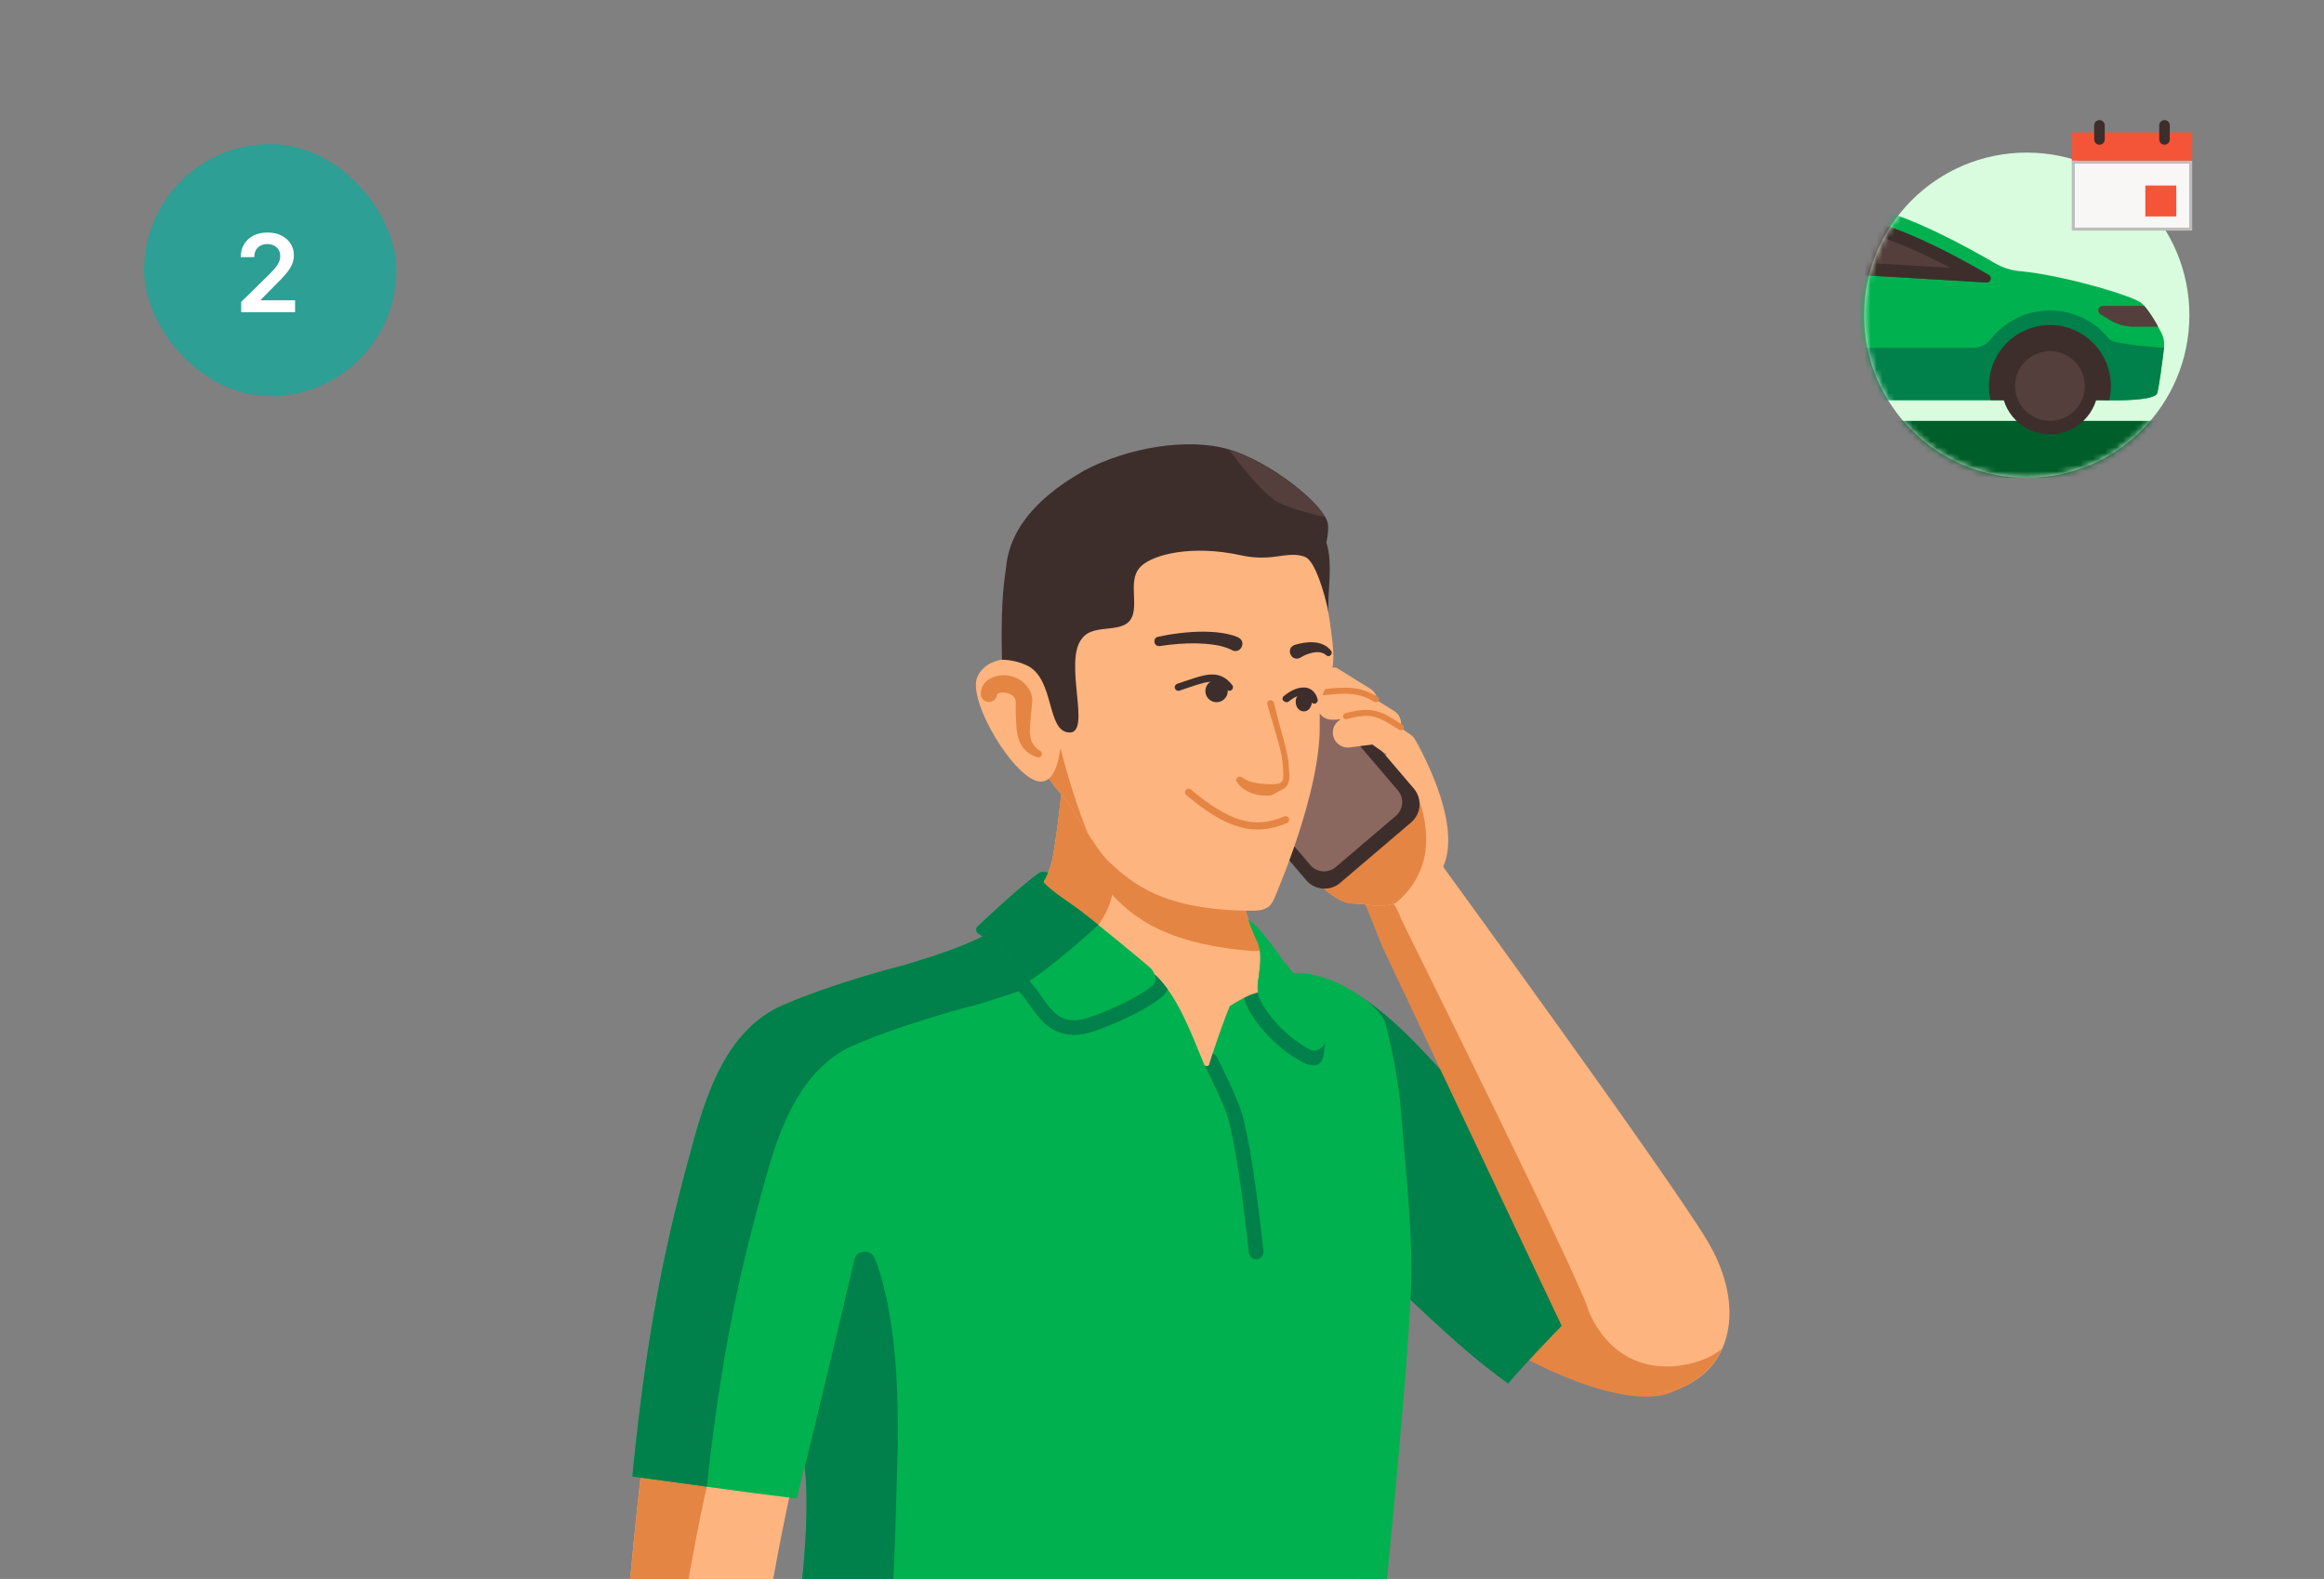 <svg width="387" height="263" viewBox="0 0 387 263" fill="none" xmlns="http://www.w3.org/2000/svg">
<rect x="0" y="0" width="387" height="263" fill="#808080" stroke="none"/>
<g clip-path="url(#clip0_3568_70222)">
<path d="M278.223 231.965C270.569 234.928 254.556 227.465 246.223 221.465C243.723 214.298 242.723 201.765 258.723 208.965C278.723 217.965 293.723 225.965 278.223 231.965Z" fill="#E48544"/>
<path d="M225.651 208.003C220.17 202.927 215.34 196.968 209.859 191.891C206.265 188.499 186.509 173.348 186.509 173.348L197.455 167.317C211.63 161.819 216.076 161.069 222.028 163.578C229.551 166.723 235.592 173.49 240.959 179.38C250.081 189.786 262.189 198.248 272.631 207.323C266.741 214.397 257.075 223.48 251.135 230.452C241.654 223.634 234.406 215.677 225.651 208.003Z" fill="#00804A"/>
<path d="M140.496 168.101C144.143 163.299 151.138 162.793 156.517 161.22C160.674 159.988 164.286 156.79 167.423 153.935C170.533 151.125 174.111 147.71 175.167 143.503C176.436 137.226 177.543 123.87 177.543 123.87L209.677 127.954C209.677 127.954 206.898 147.552 207.04 149.799C207.719 154.846 213.153 166.691 221.437 170.739C228.797 174.338 233.007 177.114 233.011 186.06C232.942 192.74 233.376 199.755 233.516 206.433C233.742 220.25 231.693 234.143 229.431 247.742C227.634 257.005 224.667 266.173 222.297 275.294C219.171 286.329 219.588 297.996 218.515 309.317C217.447 319.588 214.232 329.582 211.752 339.567C209.312 350.952 207.079 362.552 206.138 374.148C176.888 370.398 146.173 366.49 116.918 362.809C117.088 357.179 117.351 344.356 123.803 326.365C125.583 321.4 133.952 303.115 135.099 298.735C138.845 284.438 142.055 270.418 139.428 248.667C138.733 242.899 136.19 237.106 135.791 231.273C135.014 220.628 135.444 174.755 140.499 168.105L140.496 168.101Z" fill="#FDB47E"/>
<path d="M176.425 134.959C177.087 129.364 177.543 123.87 177.543 123.87L209.676 127.954C209.676 127.954 206.898 147.552 207.039 149.799C207.317 151.845 208.368 155.003 210.078 158.306C209.577 158.41 208.961 158.443 208.19 158.378C192.723 157.052 187.865 151.949 184.173 147.963C181.81 145.41 178.682 137.864 176.425 134.959Z" fill="#E48544"/>
<path d="M185.114 149.474C184.157 153.288 181.135 156.441 178.262 159.092L163.614 157.23C164.956 156.17 166.225 155.026 167.423 153.935C170.533 151.125 174.111 147.71 175.167 143.503C176.436 137.226 177.543 123.87 177.543 123.87L209.676 127.954C209.676 127.954 209.404 129.872 209.035 132.579L187.491 129.841C187.491 129.841 186.384 143.197 185.114 149.474Z" fill="#E48544"/>
<path d="M115.973 334.878C117.354 326.301 121.601 313.615 125.23 306.246C129.29 297.997 130.121 288.393 131.491 279.33C133.318 267.247 135.316 251.264 133.761 242.641C130.189 222.863 136.075 184.532 137.112 178.279C138.15 172.333 139.13 165.174 145.281 162.369C150.592 160.619 160.075 158.328 166.093 154.665C176.755 158.24 192.276 162.302 192.276 162.302C196.097 165.721 198.589 172.653 200.52 177.314C200.586 177.475 200.736 177.584 200.911 177.598C201.134 177.618 201.337 177.476 201.397 177.262C202.134 174.63 203.825 169.909 204.777 167.584C204.777 167.584 208.107 165.409 209.704 165.333C210.951 165.274 214.221 162.302 214.221 162.302C220.221 160.965 228.721 166.499 230.534 169.965C230.791 170.457 232.767 178.631 233.232 184.406C233.913 192.926 234.873 201.714 235.042 210.263C235.288 218.629 231.783 255.116 230.534 267.141C229.415 277.881 216.987 349.892 215.144 359.777C181.978 355.554 148.144 351.258 114.972 347.046C115.127 343.085 115.343 338.799 115.972 334.882L115.973 334.878Z" fill="#00B14F"/>
<path d="M125.228 306.246C129.288 297.996 130.119 288.393 131.488 279.33C133.207 267.972 135.076 253.174 133.999 244.276C136.617 233.652 140.408 217.612 142.228 209.875C142.631 208.157 145.011 207.971 145.669 209.606C147.666 214.583 150.091 224.826 149.396 244.628C149.091 253.387 148.956 269.235 147.125 281.317C145.756 290.38 134.267 333.05 135.453 349.644C130.228 348.98 120.168 347.702 114.971 347.041C115.125 343.08 115.342 338.795 115.971 334.878C117.352 326.3 121.599 313.614 125.228 306.246Z" fill="#00804A"/>
<path d="M207.917 153.263C208.259 154.279 208.811 155.687 209.352 156.819C210.101 158.383 209.941 160.262 209.6 162.78C209.345 164.208 209.285 165.485 209.973 166.82C211.689 170.042 214.962 173.191 218.259 174.882C219.223 175.341 220.552 174.443 220.696 173.44C220.814 172.511 220.575 171.258 220.262 170.102C220.01 169.179 219.704 168.324 219.49 167.747C219.008 166.54 218.124 165.258 217.202 164.345C215.866 162.751 214.392 160.951 213.129 159.297C213.129 159.297 210.278 155.086 208.421 153.586L207.917 153.263Z" fill="#00B14F"/>
<path d="M218.335 177.416C217.94 177.365 217.564 177.256 217.208 177.084L217.177 177.068L217.146 177.051C213.34 175.098 209.766 171.615 207.821 167.962L207.814 167.949L207.808 167.936C207.505 167.348 207.307 166.773 207.178 166.206C208.081 165.755 209.047 165.356 209.716 165.322C210.963 165.263 214.704 165.049 214.704 165.049C216.001 166.371 220.705 173.433 220.705 173.433C220.386 175.649 220.574 177.692 218.344 177.409L218.335 177.416Z" fill="#00804A"/>
<path d="M207.917 153.263C208.259 154.279 208.811 155.687 209.352 156.819C210.102 158.383 209.941 160.262 209.6 162.78C209.345 164.208 209.285 165.485 209.973 166.82C211.689 170.042 214.962 173.191 218.259 174.882C218.383 174.943 218.514 174.976 218.648 174.993C219.548 175.108 220.572 174.315 220.7 173.44C220.818 172.511 220.579 171.258 220.266 170.102C220.014 169.18 219.709 168.324 219.495 167.747C219.012 166.541 218.128 165.259 217.206 164.346C215.87 162.752 214.396 160.952 213.133 159.298C213.133 159.298 210.283 155.086 208.426 153.586L207.921 153.263" fill="#00B14F"/>
<path d="M109.212 226.48C110.546 216.378 116.18 183.506 123.439 174.76C127.97 169.303 133.193 167.206 150.318 162.751C150.318 162.751 145.702 190.992 143.048 202.74C137.454 223.955 131.444 246.126 127.942 267.836C127.355 271.997 126.875 278.038 127.123 282.218C127.257 286.043 126.557 291.293 125.997 295.079C124.359 306.164 115.655 332.573 112.182 350.926L97.817 349.1C98.463 333.978 100.26 318.326 101.726 303.271C103.613 277.835 105.474 251.759 109.213 226.476L109.212 226.48Z" fill="#FDB47E"/>
<path d="M107.967 235.472L117.699 247.629C117.699 247.629 114.65 260.476 111.635 282.42C109.443 298.376 105.858 318.61 102.795 341.095C102.342 344.431 101.122 346.537 97.821 349.101C98.467 333.979 100.264 318.326 101.73 303.272C103.395 280.84 105.041 257.913 107.967 235.468V235.472Z" fill="#E48544"/>
<path d="M151.482 169.448C150.726 172.134 143.501 206.056 132.685 249.599C123.582 248.512 114.392 247.135 105.304 245.931C108.056 217.85 111.851 203.232 115.664 189.411C117.943 181.292 121.246 172.191 129.137 167.999C131.522 166.8 139.505 163.592 150.572 160.748C150.572 160.748 152.964 164.178 151.482 169.448Z" fill="#00B14F"/>
<path d="M115.664 189.411C117.943 181.292 121.246 172.191 129.137 167.999C131.521 166.8 139.504 163.592 150.572 160.748C155.645 159.226 161.762 157.299 166.089 154.668C176.752 158.244 183.507 163.173 177.974 161.317C173.646 163.951 167.529 165.874 162.457 167.396C151.392 170.245 143.405 173.453 141.021 174.648C133.135 178.84 129.828 187.941 127.548 196.059C123.965 209.043 120.399 222.735 117.698 247.633C113.556 247.061 109.42 246.478 105.303 245.935C108.056 217.855 111.851 203.236 115.663 189.415L115.664 189.411Z" fill="#00804A"/>
<path d="M162.821 154.273C162.438 154.635 162.498 155.258 162.943 155.541C163.532 155.911 164.246 156.359 164.498 156.506C167.268 158.126 170.288 162.227 172.196 164.325C174.588 167.206 175.712 170.722 180.223 169.777C182.169 169.384 188.738 166.715 191.84 164.228C192.868 163.403 192.38 162.109 191.591 161.246C191.296 160.925 182.201 153.409 179.855 151.654C177.923 150.194 175.518 148.78 173.831 147.035C173.766 146.969 173.746 146.901 173.815 146.745C174.056 146.337 174.352 145.747 174.532 145.331L173.855 145.236C173.54 145.192 173.227 145.267 172.966 145.448C170.173 147.407 164.793 152.411 162.817 154.273L162.821 154.273Z" fill="#00B14F"/>
<path d="M177.86 172.316C174.638 171.907 172.937 169.499 171.57 167.565C171.16 166.984 170.774 166.438 170.35 165.925C169.872 165.396 169.348 164.771 168.787 164.113C167.193 162.224 165.011 159.636 163.265 158.614C163.029 158.473 162.489 158.138 161.645 157.608C161.436 157.475 161.246 157.323 161.075 157.154C161.963 156.783 162.829 156.396 163.66 155.989C164.026 156.216 164.349 156.417 164.502 156.506C167.271 158.126 170.291 162.228 172.199 164.325C174.178 166.711 175.289 169.527 178.172 169.894C178.774 169.97 179.451 169.941 180.227 169.777C182.172 169.385 188.741 166.715 191.843 164.228C192.502 163.697 192.536 162.979 192.269 162.301C193.05 162.999 193.774 163.854 194.455 164.798C194.202 165.304 193.836 165.758 193.37 166.134C190.016 168.822 183.056 171.7 180.706 172.173C179.711 172.383 178.748 172.433 177.86 172.32V172.316Z" fill="#00804A"/>
<path d="M209.317 209.751C209.221 209.763 209.123 209.759 209.03 209.747C208.481 209.678 208.032 209.239 207.969 208.665C207.566 204.924 206.134 192.267 204.548 186.411C203.908 184.052 201.187 178.601 200.597 177.431C200.676 177.519 200.783 177.577 200.909 177.589C201.132 177.609 201.335 177.467 201.395 177.253C201.539 176.734 201.722 176.129 201.932 175.483C202.235 175.579 202.505 175.785 202.659 176.092C202.8 176.369 206.128 182.89 206.907 185.771C208.541 191.798 209.994 204.617 210.399 208.403C210.47 209.073 209.987 209.676 209.313 209.747L209.317 209.751Z" fill="#00804A"/>
<path d="M173.835 147.035C175.522 148.78 177.927 150.194 179.859 151.654C180.489 152.124 181.6 153.008 182.895 154.055C182.895 154.055 175.442 160.905 171.379 163.392C169.489 161.182 166.901 157.911 164.502 156.51C164.25 156.359 163.535 155.915 162.946 155.545C162.501 155.267 162.438 154.639 162.824 154.278C164.801 152.416 170.181 147.412 172.974 145.453C173.231 145.272 173.548 145.197 173.862 145.241L174.54 145.336C174.36 145.752 174.063 146.342 173.822 146.751C173.753 146.906 173.773 146.974 173.839 147.04L173.835 147.035Z" fill="#00804A"/>
<path d="M239.058 142.65C239.058 142.65 276.997 194.677 284.124 206.369C291.289 218.099 287.75 228.366 279.78 231.118C274.082 233.1 265.583 232.71 261.25 223.089L227.288 150.16L239.058 142.65Z" fill="#FDB47E"/>
<path d="M264.633 218.61C269.004 228.267 277.464 228.621 283.162 226.639C284.466 226.193 285.689 225.525 286.719 224.673C286.081 226.191 285.1 227.53 283.888 228.649C282.676 229.769 281.27 230.63 279.668 231.158C273.934 233.178 265.472 232.75 261.139 223.129L230.179 157.676L225.933 147.039C226.475 147.702 228.884 149.407 231.303 150.023C232.362 150.297 233.053 152.421 233.491 153.425C234.125 154.761 263.778 214.424 264.633 218.61Z" fill="#E48544"/>
<path d="M225.253 150.493C229.502 150.493 230.983 152.742 239.058 146.367C244.332 140.381 238.355 128.044 235.742 123.34L222.6 129.71L214.848 140.944C216.406 144.344 221.853 150.493 225.253 150.493Z" fill="#FDB47E"/>
<path fill-rule="evenodd" clip-rule="evenodd" d="M227.713 150.698C226.959 150.598 226.17 150.493 225.252 150.493C222.54 150.493 218.524 146.578 216.22 143.269L220.222 134.465C224.722 131.631 234.222 127.365 236.222 132.965C238.624 139.691 237.795 145.955 232.404 150.427C230.511 151.07 229.178 150.893 227.713 150.698Z" fill="#E48544"/>
<path d="M213.825 105.988C212.393 104.306 209.868 104.105 208.187 105.538L196.358 115.618C194.677 117.051 194.475 119.576 195.908 121.257L217.518 146.615C218.951 148.297 221.475 148.498 223.157 147.065L234.985 136.985C236.667 135.552 236.868 133.027 235.435 131.346L213.825 105.988Z" fill="#3D2E2C"/>
<path d="M214.284 109.955C213.209 108.694 211.315 108.543 210.054 109.618L200.04 118.152C198.779 119.226 198.628 121.12 199.702 122.381L218.2 144.087C219.275 145.348 221.168 145.499 222.429 144.425L232.444 135.891C233.705 134.816 233.856 132.922 232.781 131.661L214.284 109.955Z" fill="#8A6860"/>
<path fill-rule="evenodd" clip-rule="evenodd" d="M229.809 118.809L224.132 119.532C222.763 119.706 221.794 120.958 221.968 122.328C222.142 123.697 223.394 124.666 224.764 124.492L228.525 124.013L232.023 126.462C233.154 127.254 234.713 126.979 235.505 125.848C236.297 124.717 236.022 123.158 234.891 122.366L229.809 118.809Z" fill="#FDB47E"/>
<path fill-rule="evenodd" clip-rule="evenodd" d="M226.448 114.879H221.788C220.408 114.879 219.288 115.998 219.288 117.379C219.288 118.76 220.408 119.879 221.788 119.879H225.022L229.5 122.659C230.672 123.388 232.214 123.027 232.942 121.854C233.671 120.681 233.31 119.14 232.137 118.412L226.448 114.879Z" fill="#FDB47E"/>
<path fill-rule="evenodd" clip-rule="evenodd" d="M222.502 111.189H217.843C216.462 111.189 215.343 112.309 215.343 113.689C215.343 115.07 216.462 116.189 217.843 116.189H221.076L225.554 118.97C226.727 119.698 228.268 119.338 228.996 118.165C229.725 116.992 229.364 115.45 228.191 114.722L222.502 111.189Z" fill="#FDB47E"/>
<path fill-rule="evenodd" clip-rule="evenodd" d="M232.788 121.425C232.857 121.47 232.928 121.515 233 121.56C233.234 121.708 233.542 121.639 233.69 121.406C233.838 121.172 233.769 120.863 233.536 120.716C233.439 120.654 233.343 120.593 233.249 120.534C231.697 119.548 230.52 118.801 229.214 118.457C227.799 118.085 226.279 118.194 224.009 118.81C223.743 118.883 223.586 119.158 223.658 119.424C223.73 119.691 224.005 119.848 224.272 119.775C226.468 119.179 227.789 119.117 228.959 119.425C230.11 119.727 231.16 120.393 232.788 121.425Z" fill="#E48544"/>
<path fill-rule="evenodd" clip-rule="evenodd" d="M220.512 115.808C223.988 115.374 226.219 115.298 228.882 116.906C229.118 117.049 229.425 116.973 229.568 116.736C229.711 116.5 229.635 116.193 229.399 116.05C226.43 114.257 223.903 114.376 220.388 114.816C220.114 114.85 219.919 115.1 219.954 115.374C219.988 115.648 220.238 115.842 220.512 115.808Z" fill="#E48544"/>
<path d="M169.014 101.406C172.146 84.018 186.868 80.375 196.032 80.805C209.901 81.411 219.671 88.862 221.568 104.401C221.943 107.462 222.552 110.503 221.231 113.35C220.751 114.542 220.168 115.661 219.961 116.955C219.706 118.184 219.78 119.523 219.759 120.731C219.951 131.784 212.748 148.289 212.36 149.266C211.872 150.515 211.327 151.755 208.45 151.698C193.63 151.632 188.58 147.13 184.755 143.631C182.239 141.324 178.597 134.162 176.221 131.703C173.656 128.984 167.478 117.838 167.781 110.903C167.925 108.561 168.056 107.023 169.014 101.406Z" fill="#FDB47E"/>
<path d="M181.232 138.969C179.472 136.264 177.654 133.203 176.268 131.769C175.476 130.949 174.351 129.326 173.177 127.292L176.645 124.731C176.589 124.722 178.797 133.27 181.232 138.969Z" fill="#E48544"/>
<path d="M162.751 112.753C163.841 110.273 166.927 109.382 169.432 109.956C171.889 110.465 174.801 111.74 175.931 114.056C177.06 116.372 177.814 130.401 173.231 130.186C169.099 130.043 161.015 116.745 162.751 112.753Z" fill="#FDB47E"/>
<path d="M206.086 130.429C207.267 132.061 209.594 132.664 211.523 132.512C212.066 132.368 212.588 131.99 213.092 131.724C213.653 131.468 214.213 131.211 214.499 130.507C214.886 129.53 214.637 128.567 214.621 127.584C214.496 125.486 213.569 122.625 213.031 120.577C212.752 119.436 212.417 118.286 212.148 117.088C212.08 116.789 211.77 116.566 211.47 116.634C211.115 116.692 210.93 117.124 211.054 117.432C211.877 120.219 212.804 123.08 213.44 125.952C213.606 127.075 213.707 128.245 213.696 129.397C213.68 129.856 213.57 130.185 213.187 130.412C212.505 130.707 211.596 130.619 210.79 130.605C209.993 130.535 208.971 130.429 208.258 130.2C207.704 130.053 207.234 129.747 206.764 129.441C206.5 129.283 206.145 129.342 205.987 129.605C205.717 129.85 205.897 130.168 206.086 130.429Z" fill="#E48544"/>
<path d="M171.023 110.846C170.327 110.503 168.75 109.904 166.848 109.888C166.593 99.229 167.361 96.236 167.555 94.305C168.439 85.906 176.23 80.864 180.617 78.335C187.797 74.58 197.716 72.822 204.661 74.858C211.606 76.894 220.711 84.181 221.133 87.307C221.291 88.487 220.881 90.325 220.872 90.382C222.084 93.981 220.91 99.506 221.254 102.042C220.539 98.581 218.999 93.429 217.317 92.755C215.524 92.064 213.588 92.62 211.772 92.79C210.012 92.97 208.241 92.859 206.571 92.476C198.484 90.719 192.05 92.343 190.001 94.323C187.887 96.35 189.361 99.76 188.665 102.304C187.667 106.01 182.237 103.524 180.166 106.366C177.005 110.246 181.886 122.281 178.006 122.006C174.23 121.805 175.683 113.093 171.023 110.846Z" fill="#3D2E2C"/>
<path d="M166.032 115.702C166.05 115.589 166.106 115.598 166.115 115.542C167.002 115.049 168.888 115.524 169.12 116.6C169.183 117.649 169.124 118.736 169.187 119.785C169.263 121.471 169.312 123.325 170.529 124.732C171.161 125.468 171.96 125.885 172.73 126.123C173.059 126.234 173.376 126.054 173.477 125.781C173.579 125.509 173.446 125.257 173.239 125.108C172.665 124.728 172.166 124.244 171.9 123.74C171.635 123.236 171.556 122.646 171.486 122C171.496 120.501 171.719 118.748 171.868 117.098C172.136 115.064 170.466 113.238 168.702 112.724C166.571 111.979 163.307 112.899 163.333 115.615C163.41 117.301 165.762 117.389 166.032 115.702Z" fill="#E48544"/>
<path d="M220.629 86.13C220.572 86.121 214.775 84.846 212.405 83.428C209.725 81.786 204.651 74.914 204.651 74.914C210.77 76.702 218.649 82.639 220.629 86.13Z" fill="#543F3D"/>
<path d="M204.447 115.196C204.398 116.226 203.522 117.009 202.491 116.96C201.46 116.91 200.677 116.034 200.727 115.004C200.777 113.973 201.652 113.19 202.683 113.239C203.714 113.289 204.497 114.165 204.447 115.196Z" fill="#3D2E2C"/>
<path d="M215.765 116.824C215.788 115.962 216.412 115.312 217.188 115.147C217.958 115.386 218.469 116.16 218.455 116.966C218.448 117.369 218.272 117.745 218.05 118.055C217.547 118.668 216.573 118.627 216.1 117.974C215.864 117.648 215.759 117.227 215.765 116.824Z" fill="#3D2E2C"/>
<path d="M214.162 116.953C214.33 116.98 214.452 116.941 214.583 116.847C215.31 116.271 216.271 115.675 217.245 115.715C217.761 115.74 218.195 116.271 218.292 116.749C218.359 117.048 218.67 117.271 218.969 117.203C219.268 117.136 219.491 116.825 219.424 116.526C219.23 115.572 218.465 114.583 217.266 114.507C215.832 114.45 214.601 115.292 213.808 115.915C213.547 116.104 213.484 116.498 213.682 116.703C213.889 116.851 213.993 116.925 214.162 116.953Z" fill="#3D2E2C"/>
<path d="M206.051 106.105C204.915 105.635 203.79 105.454 202.599 105.321C199.871 105.058 197.119 105.309 194.452 105.747L192.842 106.067C191.888 106.26 192.113 107.739 193.114 107.611C195.126 107.298 197.289 107.125 199.304 107.16C201.253 107.241 203.193 107.379 204.968 108.182C206.53 109.241 207.789 106.788 206.051 106.105Z" fill="#3D2E2C"/>
<path d="M221.653 108.395C220.217 106.549 217.577 106.818 215.576 107.421C214.1 107.992 214.909 110.142 216.377 109.627C216.816 109.409 217.208 109.125 217.694 108.972C218.731 108.619 219.929 108.349 220.842 109.13C221.342 109.614 222.031 108.917 221.653 108.395Z" fill="#3D2E2C"/>
<path fill-rule="evenodd" clip-rule="evenodd" d="M197.47 131.579C197.257 131.832 197.29 132.211 197.544 132.424C200.744 135.112 203.522 136.892 206.215 137.689C208.937 138.496 211.528 138.287 214.314 137.094C214.618 136.963 214.76 136.61 214.629 136.306C214.498 136.001 214.146 135.86 213.841 135.991C211.286 137.085 208.983 137.258 206.555 136.539C204.099 135.811 201.473 134.157 198.316 131.505C198.062 131.292 197.683 131.325 197.47 131.579Z" fill="#E48544"/>
<path fill-rule="evenodd" clip-rule="evenodd" d="M202.944 113.749C203.369 113.934 203.796 114.268 204.253 114.839C204.46 115.098 204.838 115.14 205.097 114.933C205.356 114.726 205.397 114.349 205.19 114.09C204.648 113.412 204.074 112.932 203.422 112.649C202.767 112.364 202.082 112.298 201.353 112.367C200.633 112.436 199.85 112.639 198.989 112.907C198.441 113.078 197.839 113.283 197.188 113.505C196.818 113.631 196.433 113.762 196.032 113.895C195.718 114 195.548 114.34 195.653 114.654C195.758 114.969 196.097 115.139 196.412 115.034C196.832 114.894 197.225 114.76 197.597 114.633C198.236 114.416 198.811 114.22 199.346 114.053C200.188 113.791 200.874 113.618 201.466 113.562C202.049 113.506 202.52 113.565 202.944 113.749Z" fill="#3D2E2C"/>
<path d="M337.499 79.583C352.457 79.583 364.583 67.458 364.583 52.5C364.583 37.542 352.457 25.417 337.499 25.417C322.542 25.417 310.416 37.542 310.416 52.5C310.416 67.458 322.542 79.583 337.499 79.583Z" fill="#D9FCDE"/>
<mask id="mask0_3568_70222" style="mask-type:alpha" maskUnits="userSpaceOnUse" x="310" y="25" width="55" height="55">
<path d="M337.499 79.583C352.457 79.583 364.583 67.458 364.583 52.5C364.583 37.542 352.457 25.417 337.499 25.417C322.542 25.417 310.416 37.542 310.416 52.5C310.416 67.458 322.542 79.583 337.499 79.583Z" fill="#B3EBFF"/>
</mask>
<g mask="url(#mask0_3568_70222)">
<path d="M371.354 70.104H305V79.583H371.354V70.104Z" fill="#005E2A"/>
<path d="M356.566 50.456C355.064 49.227 343.304 45.787 336.377 45.167C334.915 45.039 333.498 44.591 332.229 43.853C328.234 41.52 319.2 36.511 312.699 34.896C310.632 40.12 306.933 45.791 307.709 51.356C308.484 56.922 309.709 62.191 313.125 66.651H350.076C350.076 66.651 358.766 66.99 359.221 65.473C359.553 64.364 360.088 60.135 360.352 57.94C360.46 57.047 360.294 56.142 359.877 55.345C359.082 53.831 357.687 51.373 356.566 50.456Z" fill="#00B14F"/>
<path d="M341.364 51.712C339.463 51.71 337.587 52.14 335.876 52.969C334.166 53.798 332.666 55.005 331.489 56.498C331.136 56.946 330.686 57.309 330.173 57.559C329.66 57.808 329.096 57.938 328.525 57.939H308.387C309.522 61.071 311.132 64.009 313.162 66.651H350.077L350.088 66.651L350.106 66.652H350.111L350.12 66.652L350.189 66.654L350.198 66.655L350.244 66.656H350.249L350.275 66.657L350.304 66.658L350.31 66.658C350.394 66.661 350.499 66.663 350.621 66.666C352.532 66.71 358.836 66.757 359.222 65.472C359.554 64.363 360.089 60.134 360.353 57.939C360.353 57.939 351.956 57.405 351.239 56.497C350.062 55.004 348.562 53.798 346.852 52.969C345.141 52.14 343.265 51.71 341.364 51.712Z" fill="#00804A"/>
<path d="M341.363 72.34C345.807 72.34 349.409 68.738 349.409 64.294C349.409 59.85 345.807 56.248 341.363 56.248C336.919 56.248 333.316 59.85 333.316 64.294C333.316 68.738 336.919 72.34 341.363 72.34Z" fill="#3D2E2C"/>
<path d="M341.363 54.14C339.83 54.141 338.316 54.489 336.936 55.158C335.557 55.827 334.346 56.8 333.396 58.004C332.446 59.208 331.78 60.611 331.45 62.108C331.119 63.606 331.132 65.159 331.487 66.65H350.076C350.076 66.65 350.529 66.668 351.233 66.677C351.592 65.184 351.609 63.629 351.281 62.128C350.953 60.628 350.289 59.221 349.339 58.015C348.389 56.808 347.178 55.832 345.796 55.161C344.415 54.49 342.899 54.141 341.363 54.14Z" fill="#3D2E2C"/>
<path d="M341.364 70.097C344.568 70.097 347.167 67.499 347.167 64.294C347.167 61.089 344.568 58.49 341.364 58.49C338.159 58.49 335.561 61.089 335.561 64.294C335.561 67.499 338.159 70.097 341.364 70.097Z" fill="#543F3D"/>
<path d="M355.364 54.419H359.376C358.727 53.189 357.956 52.028 357.074 50.953H350.163C349.999 50.953 349.84 51.006 349.709 51.105C349.578 51.204 349.483 51.343 349.439 51.5C349.394 51.658 349.402 51.826 349.461 51.979C349.521 52.132 349.629 52.261 349.768 52.347L351.228 53.247C352.471 54.014 353.904 54.419 355.364 54.419Z" fill="#543F3D"/>
<path d="M331.16 45.792C331.144 45.783 331.129 45.774 331.113 45.765C328.797 44.413 325.236 42.42 321.421 40.606C317.648 38.812 314.415 37.581 311.951 36.993C311.038 39.859 310.528 42.838 310.436 45.844L330.79 47.052C330.943 47.061 331.093 47.018 331.218 46.931C331.343 46.843 331.434 46.715 331.477 46.569C331.52 46.423 331.512 46.266 331.454 46.125C331.397 45.984 331.293 45.867 331.16 45.792Z" fill="#543F3D"/>
<path d="M331.16 45.792C331.144 45.783 331.129 45.774 331.113 45.765C328.797 44.413 325.236 42.42 321.421 40.606C317.648 38.812 314.415 37.581 311.951 36.993C311.741 37.651 311.552 38.318 311.383 38.994C313.696 39.536 316.881 40.748 320.529 42.482C322 43.181 323.433 43.908 324.77 44.614L310.566 43.771C310.501 44.456 310.458 45.147 310.436 45.844L330.79 47.052C330.806 47.053 330.821 47.053 330.836 47.053C330.985 47.052 331.129 47.001 331.245 46.91C331.362 46.818 331.446 46.691 331.482 46.547C331.519 46.403 331.508 46.251 331.45 46.115C331.391 45.978 331.29 45.865 331.16 45.792Z" fill="#3D2E2C"/>
</g>
<path d="M364.802 27.001V38.16H345.25V27.001H364.802Z" fill="#F9F6F6" stroke="#BDBDBD" stroke-width="0.5"/>
<path d="M365.051 22.056H345V26.75H365.051V22.056Z" fill="#F45538"/>
<path d="M362.398 30.902H357.248V36.052H362.398V30.902Z" fill="#F45538"/>
<path d="M349.611 24.111C349.125 24.111 348.73 23.717 348.73 23.23V20.881C348.73 20.394 349.125 20 349.611 20C350.098 20 350.492 20.394 350.492 20.881V23.23C350.492 23.717 350.098 24.111 349.611 24.111Z" fill="#3D2E2C"/>
<path d="M360.439 24.111C359.953 24.111 359.559 23.717 359.559 23.23V20.881C359.559 20.394 359.953 20 360.439 20C360.926 20 361.32 20.394 361.32 20.881V23.23C361.32 23.717 360.926 24.111 360.439 24.111Z" fill="#3D2E2C"/>
<rect x="24" y="24" width="42" height="42" rx="21" fill="#2D9F94"/>
<path d="M40.163 52V50.287L44.708 45.832C45.143 45.393 45.505 45.003 45.795 44.662C46.084 44.321 46.302 43.991 46.447 43.671C46.592 43.352 46.664 43.011 46.664 42.648C46.664 42.235 46.57 41.881 46.383 41.587C46.195 41.289 45.938 41.059 45.609 40.897C45.281 40.735 44.908 40.654 44.491 40.654C44.06 40.654 43.683 40.744 43.359 40.923C43.035 41.097 42.784 41.347 42.605 41.67C42.43 41.994 42.343 42.38 42.343 42.827H40.087C40.087 41.996 40.276 41.274 40.656 40.66C41.035 40.047 41.557 39.572 42.222 39.235C42.891 38.898 43.658 38.73 44.523 38.73C45.401 38.73 46.172 38.894 46.837 39.222C47.501 39.55 48.017 40 48.383 40.571C48.754 41.142 48.94 41.794 48.94 42.527C48.94 43.017 48.846 43.499 48.658 43.972C48.471 44.445 48.141 44.969 47.668 45.544C47.199 46.119 46.541 46.816 45.693 47.634L43.436 49.929V50.019H49.138V52H40.163Z" fill="white"/>
</g>
<defs>
<clipPath id="clip0_3568_70222">
<rect width="387" height="263" fill="white"/>
</clipPath>
</defs>
</svg>
